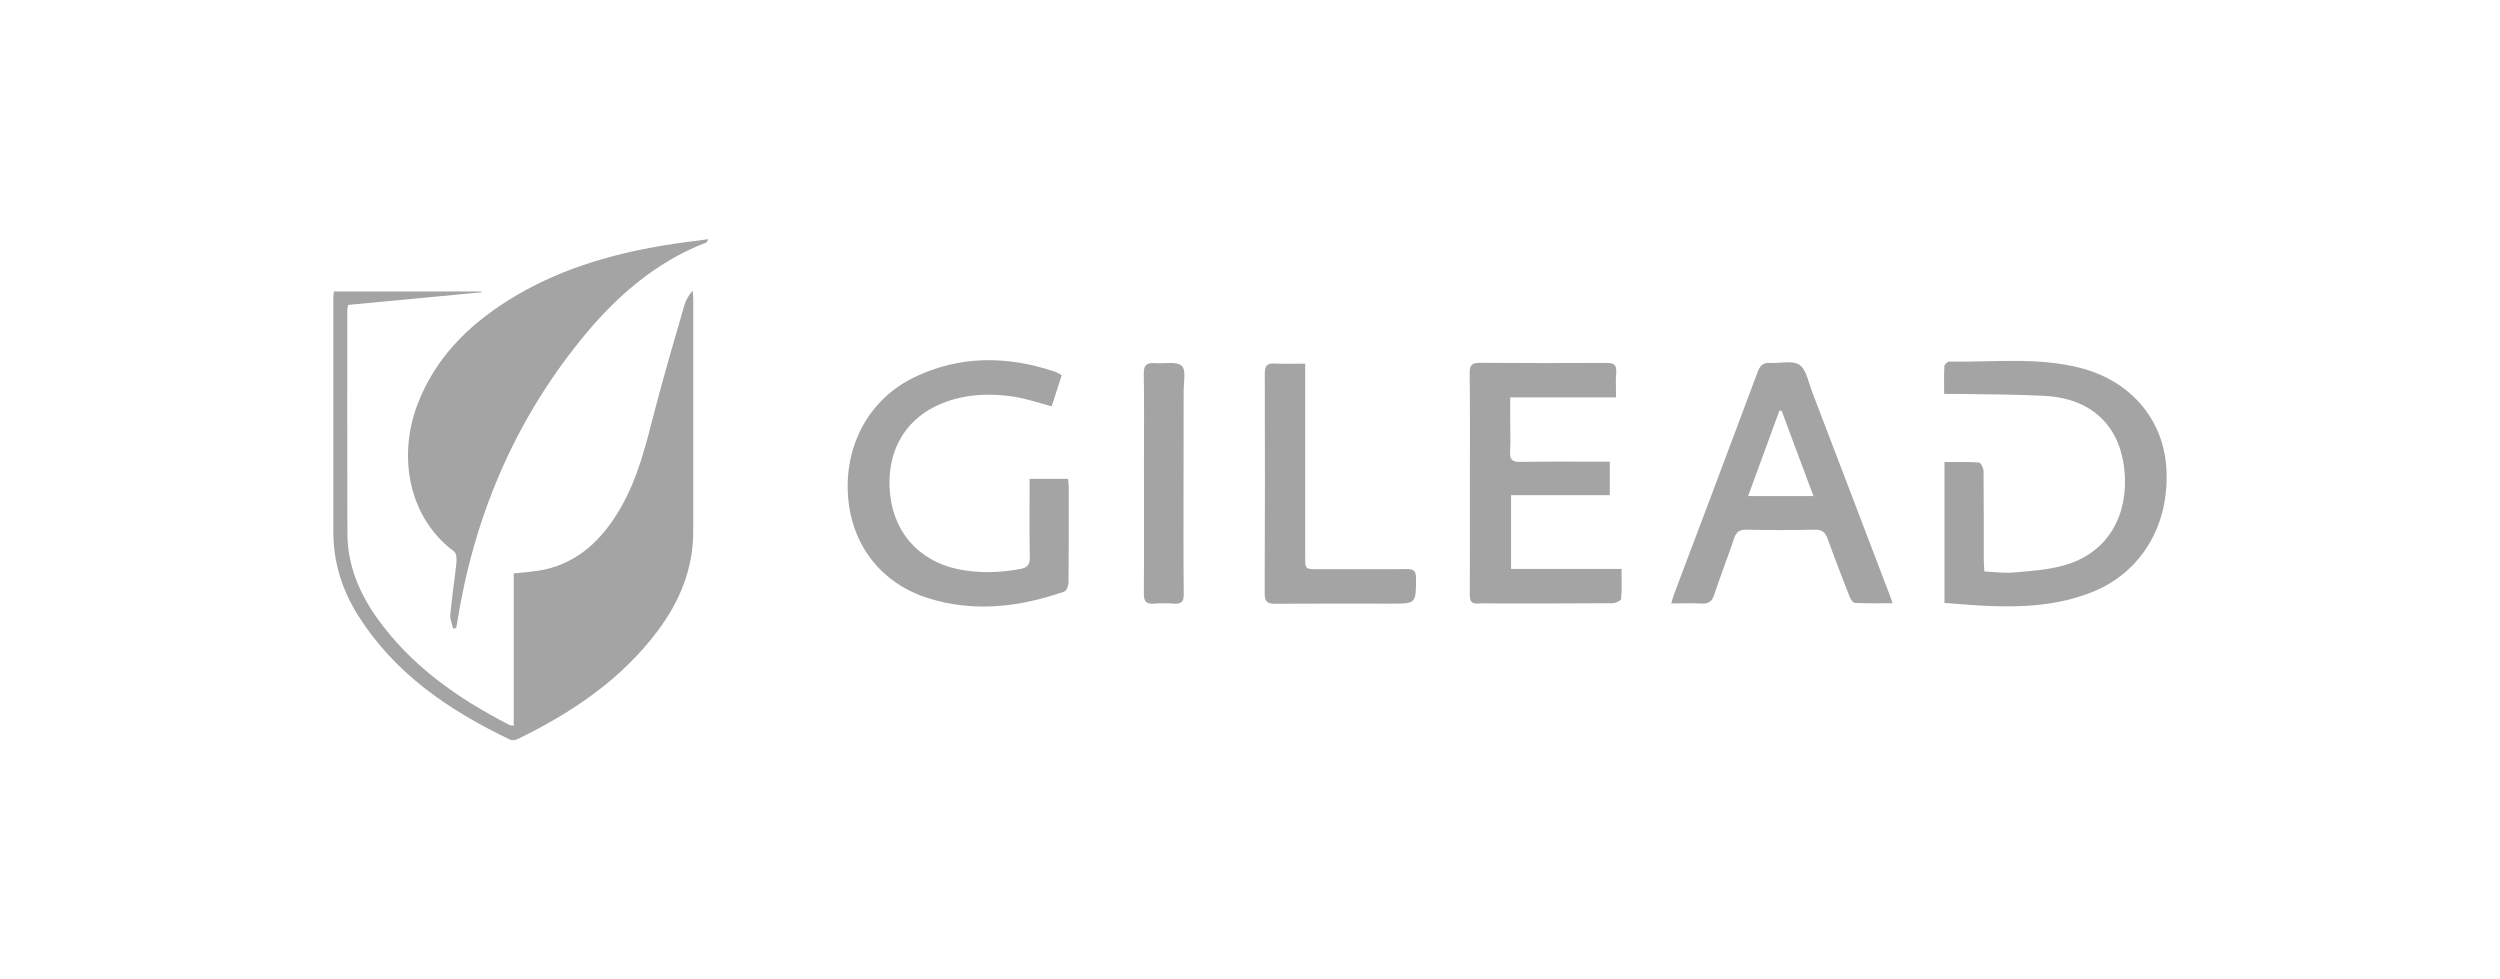 <?xml version="1.0" encoding="utf-8"?>
<svg xmlns="http://www.w3.org/2000/svg" id="Layer_1" style="enable-background:new 0 0 240 94;" version="1.1" viewBox="0 0 240 94" x="0px" y="0px">
<style type="text/css">
	.st0{fill:#A4A4A4;}
	.st1{fill:#969699;}
	.st2{fill:#FFFFFF;}
	.st3{fill:#FDFDFD;}
	.st4{fill:#97948B;}
	.st5{fill-rule:evenodd;clip-rule:evenodd;fill:#A4A4A4;}
	.st6{fill:#FDFCFC;}
	.st7{fill:#FCFCFC;}
	.st8{fill:#FBFBFB;}
	.st9{fill:#FAFAFA;}
	.st10{fill:#FBFAFA;}
	.st11{fill:#F4F4F4;}
	.st12{fill:#F5F2F2;}
	.st13{fill:#D8D8D8;}
	.st14{fill:#F0F0F0;}
	.st15{fill:#FCFBFB;}
	.st16{fill:#7B2229;}
	.st17{fill:#94444A;}
	.st18{fill:#F9EBEC;}
	.st19{fill:#875054;}
	.st20{fill:#6B6969;}
	.st21{fill:#FBF9F9;}
	.st22{fill:#F9F7F7;}
	.st23{fill:#EBE7E7;}
	.st24{fill:#EAB4B9;}
	.st25{fill:none;stroke:#A4A4A4;stroke-width:0.918;stroke-miterlimit:10;}
</style>
<g>
	<path class="st0" d="M49.32,69.66c0-4.92,0-9.76,0-14.61c1.02-0.12,1.97-0.16,2.9-0.36c3.33-0.72,5.55-2.89,7.23-5.71&#xD;&#xA;		c1.83-3.06,2.6-6.49,3.49-9.89c0.86-3.28,1.82-6.53,2.76-9.79c0.14-0.49,0.42-0.94,0.78-1.4c0.02,0.2,0.07,0.4,0.07,0.6&#xD;&#xA;		c0,7.5,0,15,0,22.5c0,3.6-1.3,6.76-3.43,9.59c-3.53,4.69-8.26,7.86-13.47,10.38c-0.2,0.1-0.53,0.12-0.72,0.02&#xD;&#xA;		c-5.82-2.79-11.05-6.33-14.56-11.92c-1.53-2.43-2.37-5.1-2.37-8c0-7.5,0-15,0-22.5c0-0.17,0.03-0.34,0.05-0.59&#xD;&#xA;		c4.73,0,9.45,0,14.18,0c0,0.03,0.01,0.05,0.01,0.08c-4.26,0.4-8.52,0.81-12.81,1.21c-0.04,0.2-0.09,0.33-0.09,0.47&#xD;&#xA;		c0,7.15-0.01,14.3,0.01,21.45c0.01,2.98,1.08,5.63,2.77,8.03c3.28,4.66,7.8,7.82,12.8,10.38C48.99,69.64,49.08,69.63,49.32,69.66z"/>
	<path class="st0" d="M43.5,60.35c-0.1-0.45-0.31-0.92-0.27-1.36c0.16-1.67,0.41-3.33,0.59-5c0.04-0.35-0.01-0.89-0.23-1.05&#xD;&#xA;		c-4.33-3.21-5.43-9.03-3.52-14.09c1.68-4.43,4.84-7.59,8.77-10.05c4.53-2.83,9.53-4.34,14.75-5.22c1.43-0.24,2.87-0.41,4.41-0.62&#xD;&#xA;		c-0.11,0.19-0.13,0.29-0.18,0.31c-4.98,1.92-8.82,5.33-12.1,9.4c-6.44,7.97-10.26,17.11-11.85,27.21&#xD;&#xA;		c-0.02,0.14-0.05,0.27-0.08,0.41C43.69,60.3,43.6,60.32,43.5,60.35z"/>
	<path class="st0" d="M186.67,57.88c0-4.54,0-8.97,0-13.52c1.13,0,2.23-0.04,3.32,0.04c0.17,0.01,0.43,0.54,0.43,0.83&#xD;&#xA;		c0.03,2.79,0.02,5.58,0.02,8.37c0,0.37,0.03,0.75,0.06,1.26c0.96,0.04,1.88,0.18,2.79,0.1c1.61-0.14,3.25-0.24,4.8-0.67&#xD;&#xA;		c4.56-1.26,6.24-5.16,5.86-9.1c-0.43-4.41-3.25-6.97-7.72-7.19c-2.67-0.14-5.34-0.13-8.01-0.18c-0.49-0.01-0.98,0-1.58,0&#xD;&#xA;		c0-0.95-0.03-1.81,0.02-2.67c0.01-0.16,0.31-0.45,0.47-0.44c4.23,0.08,8.49-0.46,12.66,0.63c4.78,1.26,7.89,4.94,8.18,9.57&#xD;&#xA;		c0.34,5.42-2.35,9.98-7.03,11.89c-3.39,1.38-6.94,1.53-10.53,1.35C189.18,58.09,187.94,57.97,186.67,57.88z"/>
	<path class="st0" d="M101.93,36.01c-0.33,1.03-0.65,2.01-0.97,3c-1.23-0.33-2.38-0.73-3.57-0.92c-2.2-0.34-4.4-0.29-6.53,0.47&#xD;&#xA;		c-3.88,1.39-5.64,4.56-5.46,8.3c0.2,4.06,2.69,6.95,6.52,7.77c2.02,0.43,4.03,0.36,6.05-0.01c0.64-0.12,0.91-0.42,0.89-1.12&#xD;&#xA;		c-0.04-2.18-0.02-4.36-0.02-6.54c0-0.31,0-0.62,0-0.99c1.28,0,2.46,0,3.7,0c0.02,0.27,0.06,0.52,0.06,0.77&#xD;&#xA;		c0,3.05,0.01,6.1-0.02,9.16c0,0.31-0.19,0.81-0.4,0.89c-4.29,1.49-8.65,2.02-13.06,0.64c-4.49-1.41-7.33-5.05-7.7-9.68&#xD;&#xA;		c-0.4-4.97,2-9.44,6.37-11.54c4.35-2.09,8.85-2.06,13.38-0.56C101.44,35.73,101.66,35.88,101.93,36.01z"/>
	<path class="st0" d="M155.14,38.15c-3.41,0-6.71,0-10.16,0c0,0.8,0,1.51,0,2.23c0,0.99,0.05,1.98-0.01,2.96&#xD;&#xA;		c-0.05,0.76,0.19,1.02,0.97,1c2.5-0.04,5-0.02,7.5-0.02c0.34,0,0.69,0,1.1,0c0,1.09,0,2.09,0,3.22c-3.13,0-6.27,0-9.48,0&#xD;&#xA;		c0,2.4,0,4.68,0,7.08c3.49,0,6.99,0,10.61,0c0,1.03,0.04,1.95-0.04,2.87c-0.02,0.17-0.54,0.42-0.84,0.42&#xD;&#xA;		c-3.72,0.03-7.44,0.02-11.16,0.02c-0.58,0-1.16-0.03-1.74,0.01c-0.61,0.04-0.79-0.21-0.79-0.81c0.02-3.63,0.01-7.27,0.01-10.9&#xD;&#xA;		c0-3.46,0.02-6.92-0.02-10.38c-0.01-0.74,0.15-1.02,0.95-1.02c4.07,0.03,8.14,0.03,12.21,0.01c0.65,0,0.96,0.17,0.91,0.89&#xD;&#xA;		C155.09,36.5,155.14,37.28,155.14,38.15z"/>
	<path class="st0" d="M181.69,57.91c-1.29,0-2.46,0.03-3.63-0.03c-0.18-0.01-0.4-0.37-0.5-0.61c-0.72-1.84-1.43-3.67-2.1-5.53&#xD;&#xA;		c-0.23-0.63-0.52-0.91-1.24-0.89c-2.18,0.05-4.36,0.05-6.54,0c-0.66-0.01-0.99,0.18-1.2,0.82c-0.61,1.81-1.31,3.59-1.91,5.41&#xD;&#xA;		c-0.22,0.69-0.58,0.9-1.26,0.86c-0.92-0.05-1.84-0.01-2.87-0.01c0.11-0.38,0.17-0.62,0.26-0.86c2.69-7.13,5.39-14.26,8.05-21.4&#xD;&#xA;		c0.24-0.63,0.54-0.87,1.19-0.83c0.95,0.06,2.13-0.27,2.8,0.18c0.66,0.44,0.86,1.63,1.19,2.51c2.47,6.44,4.92,12.89,7.38,19.33&#xD;&#xA;		C181.44,57.16,181.53,57.46,181.69,57.91z M167.82,47.62c2.14,0,4.15,0,6.27,0c-1.04-2.79-2.05-5.48-3.05-8.18&#xD;&#xA;		c-0.07,0-0.15-0.01-0.22-0.01C169.83,42.13,168.84,44.83,167.82,47.62z"/>
	<path class="st0" d="M125.3,34.91c0,1.48,0,2.79,0,4.09c0,4.82,0,9.65,0,14.47c0,1.17,0,1.17,1.21,1.17c2.85,0,5.7,0.02,8.54-0.01&#xD;&#xA;		c0.69-0.01,0.89,0.2,0.89,0.89c-0.01,2.43,0.01,2.43-2.41,2.43c-3.69,0-7.38-0.02-11.07,0.01c-0.77,0.01-1.06-0.18-1.05-1.01&#xD;&#xA;		c0.03-7.03,0.03-14.06,0.01-21.1c0-0.71,0.19-0.99,0.93-0.95C123.28,34.95,124.23,34.91,125.3,34.91z"/>
	<path class="st0" d="M113.62,46.39c0,3.54-0.02,7.08,0.02,10.63c0.01,0.73-0.22,0.98-0.94,0.93c-0.63-0.05-1.28-0.05-1.91,0&#xD;&#xA;		c-0.78,0.07-0.99-0.25-0.98-1c0.03-4.27,0.01-8.54,0.01-12.8c0-2.76,0.03-5.52-0.02-8.27c-0.01-0.82,0.28-1.09,1.06-1.02&#xD;&#xA;		c0.88,0.08,2.06-0.21,2.58,0.26c0.45,0.4,0.18,1.63,0.19,2.49C113.62,40.53,113.62,43.46,113.62,46.39z"/>
</g>
</svg>